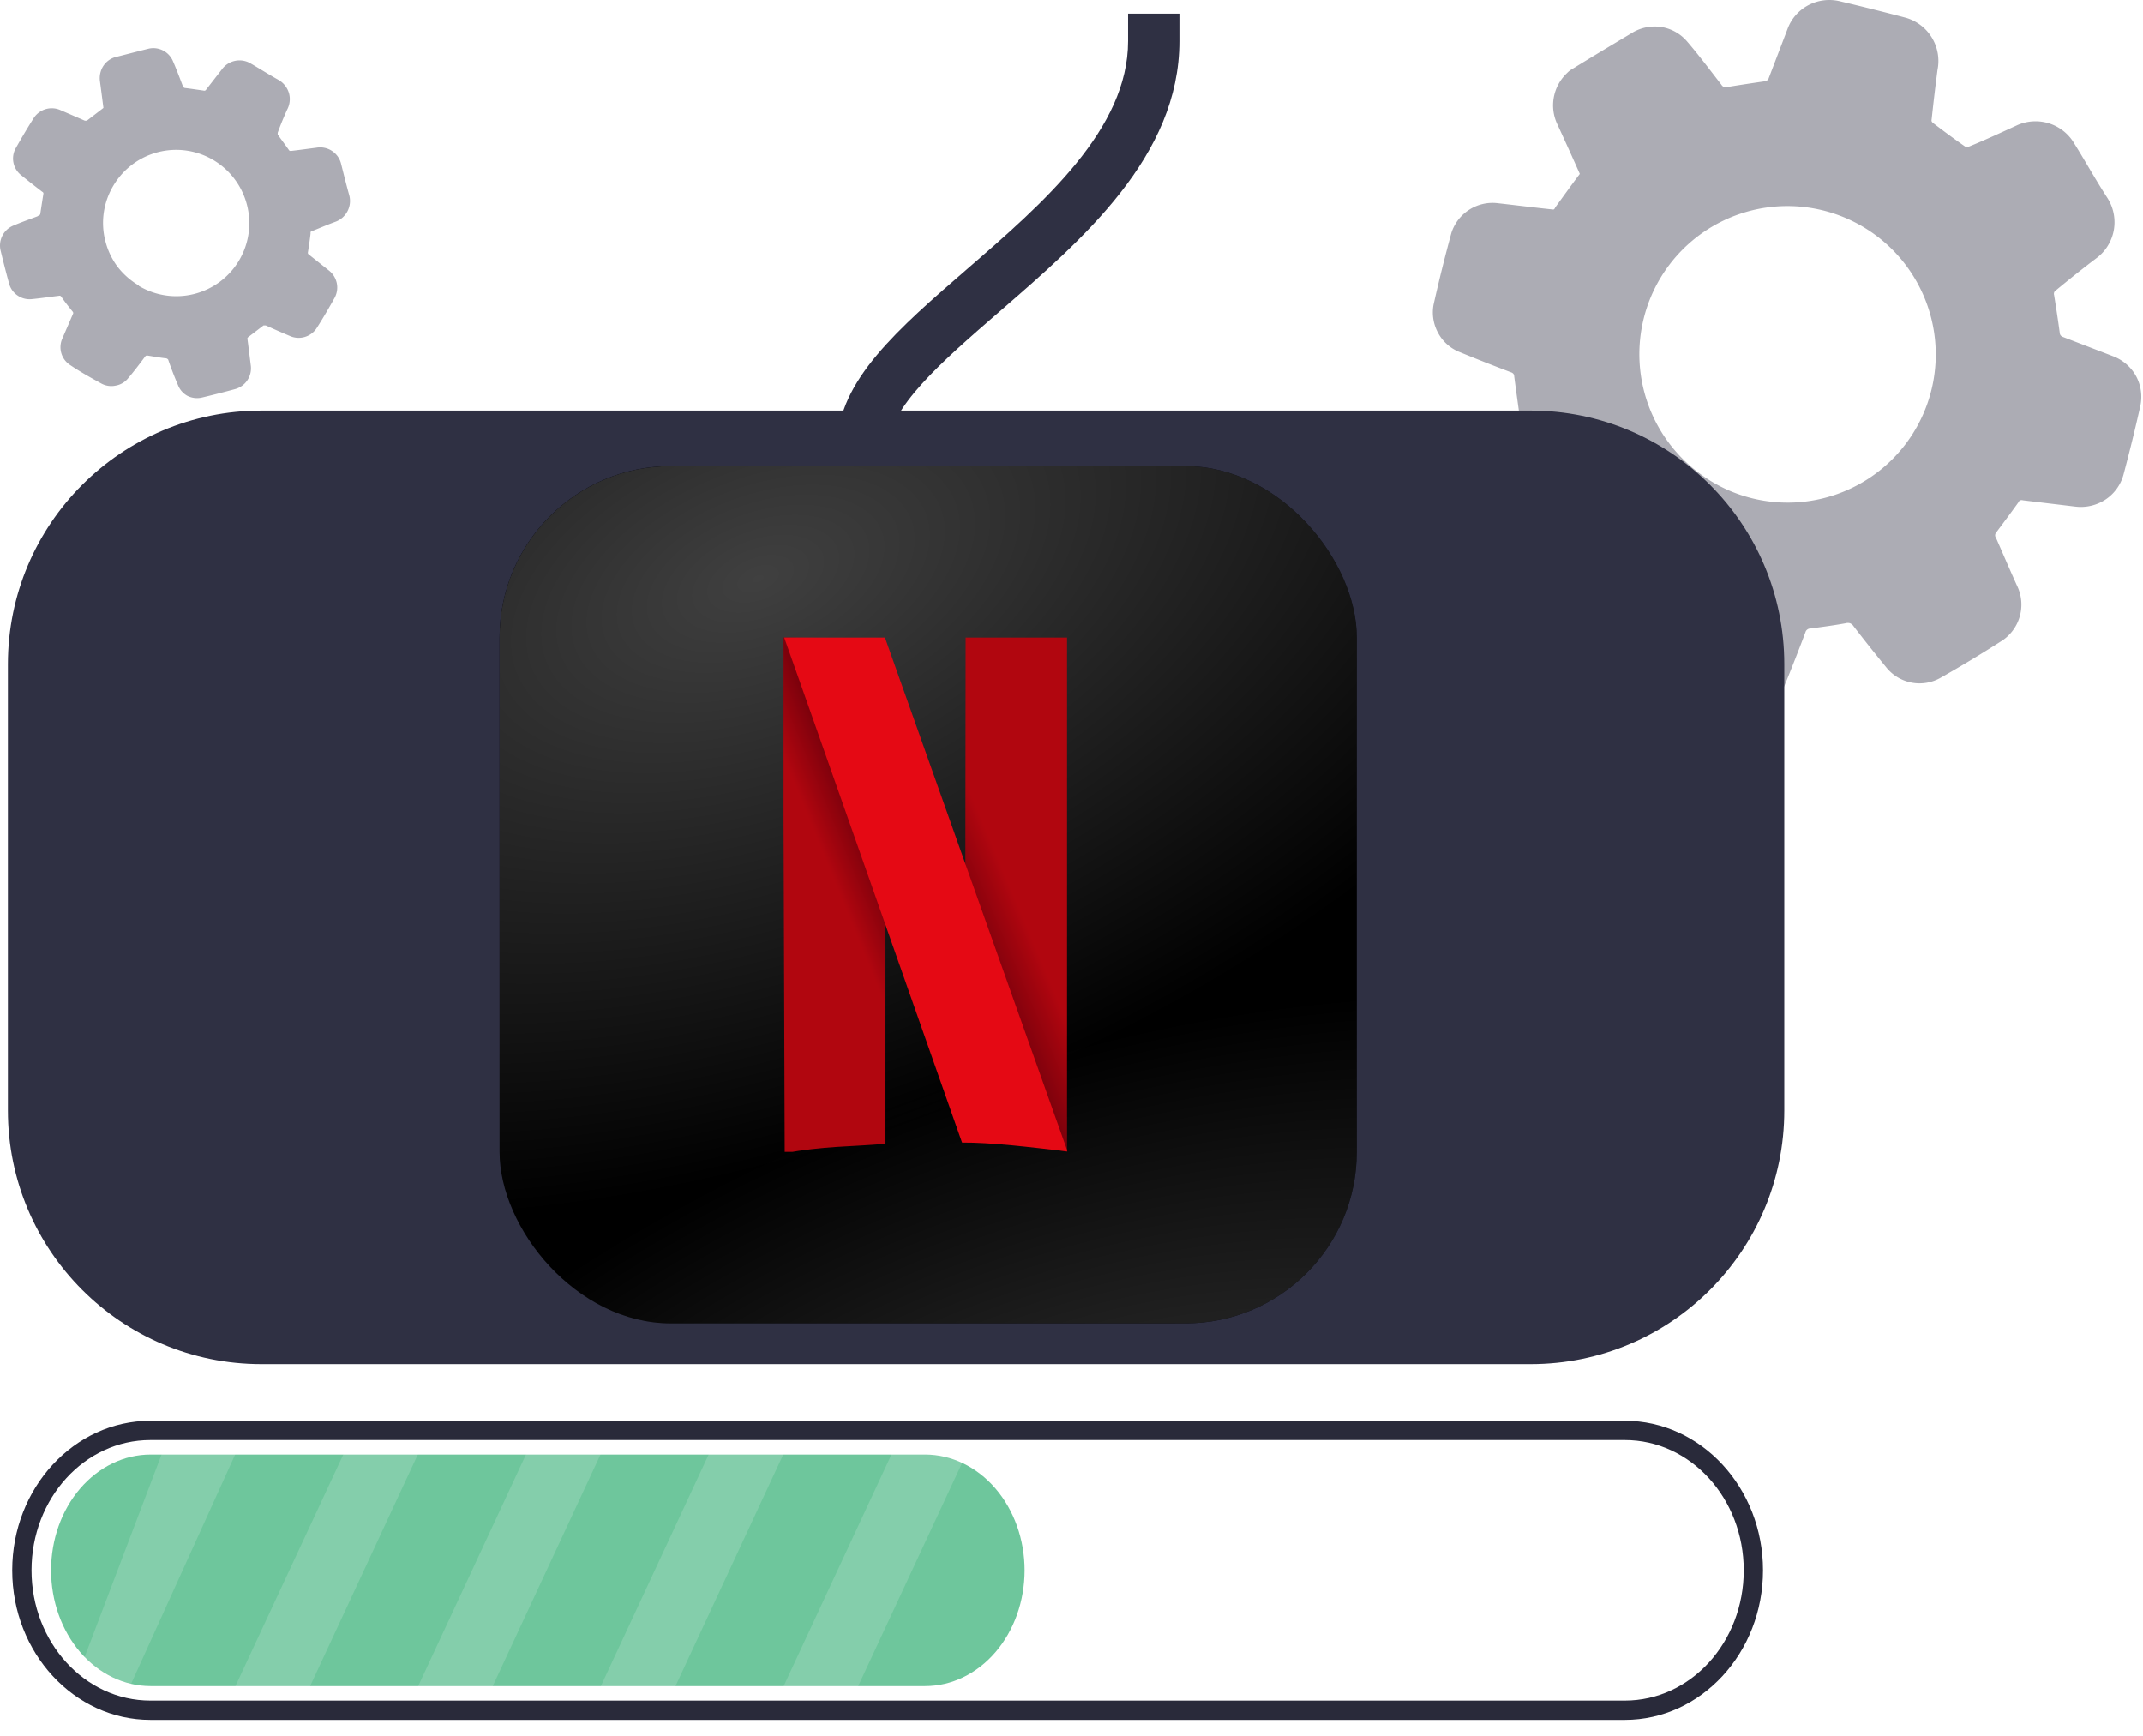 <svg width="100" height="81" viewBox="0 0 100 81" fill="none" xmlns="http://www.w3.org/2000/svg">
    <path d="M70.92 19.483c-.09-.64-.179-1.28-.263-1.919a.214.214 0 0 0-.042-.126.263.263 0 0 0-.115-.068 88.522 88.522 0 0 1-2.46-.97 1.961 1.961 0 0 1-.949-.891 1.987 1.987 0 0 1-.199-1.285c.252-1.126.53-2.245.834-3.356a2.018 2.018 0 0 1 2.176-1.384c.834.094 1.673.199 2.512.288a.205.205 0 0 0 .094 0 .173.173 0 0 0 .058-.084c.383-.524.755-1.049 1.153-1.573-.33-.74-.681-1.52-1.048-2.312a2.065 2.065 0 0 1 .456-2.397c.073-.077.158-.143.252-.194.943-.582 1.919-1.164 2.857-1.725a2.05 2.05 0 0 1 1.327-.22c.454.082.865.32 1.164.671.55.64 1.075 1.342 1.605 2.024a.225.225 0 0 0 .262.1c.577-.095 1.143-.179 1.714-.262.05 0 .1-.015.142-.042a.24.24 0 0 0 .09-.126l.864-2.26c.173-.485.521-.887.976-1.128a2.098 2.098 0 0 1 1.484-.183c1.003.238 2.003.487 2.999.75a2.098 2.098 0 0 1 1.547 2.454c-.1.765-.189 1.52-.273 2.302a.206.206 0 0 0 0 .094.189.189 0 0 0 .058.073c.493.378.99.745 1.5 1.102a.2.2 0 0 0 .1 0 .194.194 0 0 0 .093 0c.74-.3 1.469-.64 2.203-.976a2.097 2.097 0 0 1 2.71.85c.525.839.992 1.688 1.527 2.511.295.45.405.997.309 1.526a2.098 2.098 0 0 1-.823 1.311c-.64.483-1.28.997-1.877 1.49a.199.199 0 0 0-.084.099.22.22 0 0 0 0 .131c.094.582.183 1.17.262 1.751a.21.21 0 0 0 .042.121.252.252 0 0 0 .105.073l2.375.913c.448.179.82.509 1.049.933.223.423.29.912.188 1.38a81.262 81.262 0 0 1-.786 3.203 2.03 2.03 0 0 1-.844 1.159c-.414.27-.91.385-1.4.325l-2.45-.294a.194.194 0 0 0-.12 0 .159.159 0 0 0-.084.09c-.346.482-.697.954-1.048 1.42a.21.21 0 0 0-.042.121c0 .046.015.09.042.126.325.74.64 1.479.975 2.218a2.018 2.018 0 0 1-.77 2.622 59.844 59.844 0 0 1-2.775 1.673 1.987 1.987 0 0 1-2.559-.483 81.274 81.274 0 0 1-1.525-1.919.352.352 0 0 0-.158-.131.357.357 0 0 0-.21 0c-.55.1-1.1.173-1.651.246a.214.214 0 0 0-.136.048.214.214 0 0 0-.084.12c-.31.829-.64 1.668-.976 2.49a1.977 1.977 0 0 1-2.17 1.106 93.633 93.633 0 0 1-3.278-.806 2.014 2.014 0 0 1-1.458-2.255c.095-.818.184-1.63.289-2.438a.178.178 0 0 0 0-.116.173.173 0 0 0-.079-.084c-.477-.346-.96-.697-1.426-1.048a.194.194 0 0 0-.126-.063.205.205 0 0 0-.136 0c-.776.356-1.573.697-2.339 1.049a1.998 1.998 0 0 1-1.384.073 2.024 2.024 0 0 1-1.107-.844 108.01 108.01 0 0 1-1.688-2.816 2.008 2.008 0 0 1 .467-2.559c.64-.524 1.279-1.049 1.924-1.526l.157-.173zm10.817 3.76a6.911 6.911 0 0 0 7.608-10.257 6.921 6.921 0 0 0-6.932-3.298 6.91 6.91 0 0 0-3.12 12.39c.729.548 1.56.944 2.444 1.165z" fill="#ACACB4"/>
    <path fill-rule="evenodd" clip-rule="evenodd" d="M71.43 63.648H12.198C5.665 63.648.369 58.35.369 51.818v-20.83c0-6.534 5.296-11.83 11.829-11.83H71.43c6.533 0 11.83 5.296 11.83 11.83v20.83c0 6.533-5.297 11.83-11.83 11.83z" fill="#2F3043"/>
    <path fill-rule="evenodd" clip-rule="evenodd" d="M41.228 21.804h-1.903v-1.032c0-2.858 2.765-5.255 5.967-8.03 3.56-3.084 7.594-6.58 7.594-10.827V.883h1.903v1.032c0 5.24-4.415 9.066-8.31 12.441-2.7 2.34-5.251 4.551-5.251 6.416v1.032z" fill="#2F3043" stroke="#2F3043" stroke-width=".493"/>
    <path d="M1.875 10.012a92.588 92.588 0 0 1 .152-.98.088.088 0 0 0-.055-.081 45.8 45.8 0 0 1-1.02-.805.99.99 0 0 1-.237-1.196c.28-.495.57-.99.876-1.467a1.003 1.003 0 0 1 1.226-.346l1.143.495h.092l.775-.596c-.052-.398-.105-.819-.162-1.24-.03-.212.005-.429.101-.621a1.003 1.003 0 0 1 .582-.5c.535-.135 1.07-.275 1.603-.407a.994.994 0 0 1 1.113.57c.17.39.32.792.469 1.182a.123.123 0 0 0 .043.061.1.1 0 0 0 .07.027c.285.035.565.079.85.118a.11.11 0 0 0 .075 0 .11.11 0 0 0 .052-.048l.736-.946a1.016 1.016 0 0 1 1.345-.267c.438.254.875.534 1.313.775.228.138.396.357.47.613.07.257.038.532-.088.766-.158.35-.303.697-.438 1.07a.1.1 0 0 0 0 .047.083.083 0 0 0 0 .044c.18.254.363.495.534.74.013.01.028.018.044.022h.052c.39-.044.784-.1 1.174-.149a1.007 1.007 0 0 1 1.16.784c.119.464.233.937.364 1.402a1.034 1.034 0 0 1-.644 1.274c-.363.132-.727.29-1.099.438a.1.1 0 0 0-.053.035.252.252 0 0 0 0 .062c-.03.284-.074.573-.122.876a.113.113 0 0 0 0 .065c.009.02.022.036.04.048l.958.762a1.007 1.007 0 0 1 .245 1.261c-.262.47-.534.938-.823 1.39a1.003 1.003 0 0 1-1.27.385 37.03 37.03 0 0 1-1.112-.487.143.143 0 0 0-.057 0 .122.122 0 0 0-.057 0l-.701.535a.153.153 0 0 0-.044.048.115.115 0 0 0 0 .066c.053.394.1.792.15 1.187a1.007 1.007 0 0 1-.737 1.134 49.92 49.92 0 0 1-1.546.394.999.999 0 0 1-.674-.083.972.972 0 0 1-.438-.504 16.336 16.336 0 0 1-.456-1.181.122.122 0 0 0-.035-.036.17.17 0 0 0-.1-.031c-.268-.03-.535-.079-.815-.123a.127.127 0 0 0-.07 0 .118.118 0 0 0-.057.044c-.263.355-.534.71-.815 1.038a.942.942 0 0 1-.552.316.973.973 0 0 1-.678-.097c-.491-.271-.968-.534-1.437-.85a.994.994 0 0 1-.372-1.27l.481-1.112a.096.096 0 0 0 0-.11c-.183-.227-.354-.438-.534-.7a.139.139 0 0 0-.052-.048.127.127 0 0 0-.07 0c-.438.052-.833.113-1.249.153a.986.986 0 0 1-.665-.162.977.977 0 0 1-.403-.556 51.832 51.832 0 0 1-.403-1.569A1.007 1.007 0 0 1 .6 10.537c.38-.162.762-.298 1.139-.438l.135-.087zm4.603 3.328a3.408 3.408 0 0 0 5.05-3.769 3.421 3.421 0 0 0-2.32-2.432 3.408 3.408 0 0 0-3.912 1.515 3.381 3.381 0 0 0-.381 2.588c.109.435.302.844.57 1.205.272.352.61.65.993.876v.017z" fill="#ACACB4"/>
    <path d="M7.019 79.798c-3.307 0-5.998-2.926-5.998-6.528 0-3.602 2.702-6.529 5.998-6.529h68.803c3.307 0 5.997 2.927 5.997 6.529s-2.701 6.528-5.997 6.528H7.019z" fill="#fff"/>
    <path d="M75.821 67.19c3.064 0 5.547 2.722 5.547 6.078 0 3.357-2.476 6.079-5.547 6.079H7.018c-3.064 0-5.547-2.722-5.547-6.079 0-3.356 2.476-6.078 5.547-6.078H75.82zm0-.9H7.018C3.463 66.29.57 69.42.57 73.268s2.893 6.979 6.448 6.979H75.82c3.557 0 6.447-3.132 6.447-6.979s-2.89-6.978-6.447-6.978z" fill="#292A3A"/>
    <path d="M43.167 67.866H7.029c-1.232 0-2.414.569-3.285 1.582-.872 1.013-1.361 2.388-1.361 3.82 0 1.433.49 2.808 1.36 3.821.872 1.013 2.054 1.582 3.286 1.582h36.138c1.232 0 2.414-.569 3.285-1.582.871-1.013 1.36-2.388 1.36-3.82 0-1.433-.489-2.808-1.36-3.82-.871-1.014-2.053-1.583-3.285-1.583z" fill="#6EC69C"/>
    <path opacity=".15" d="m5.923 78.997-2.08-1.402L7.758 67.29h3.478L5.923 78.997zM14.202 79.252h-3.485l5.57-11.96h3.477l-5.562 11.96zM22.724 79.252h-3.48l5.567-11.96h3.478l-5.565 11.96zM31.252 79.252H27.77l5.567-11.96h3.48l-5.565 11.96zM39.777 79.252h-3.478l5.567-11.96h3.48l-5.57 11.96z" fill="#fff"/>
    <g filter="url(#6ljdnr6uua)">
        <g clip-path="url(#kzp2o1cneb)">
            <rect x="23.313" y="21.247" width="40" height="40" rx="8" fill="#000"/>
            <g opacity=".25" filter="url(#qt0tel1fwc)">
                <ellipse cx="35.396" cy="26.511" rx="47.423" ry="26.237" transform="rotate(-20.89 35.396 26.51)" fill="url(#fc7ftxkfgd)"/>
            </g>
            <g opacity=".25" filter="url(#mxfsusm9ze)">
                <ellipse cx="50.894" cy="75.669" rx="47.423" ry="26.237" transform="rotate(-20.89 50.894 75.669)" fill="url(#87umn79b2f)"/>
            </g>
            <g clip-path="url(#7w64wmacag)">
                <path d="m36.536 29.22.083 24.092c1.759-.34 3.142-.302 4.702-.443V29.247l-4.785-.027z" fill="url(#10pjv3bkph)"/>
                <path d="M45.06 29.247h4.786l.055 24.009-4.868-.802.028-23.207z" fill="url(#oilets66ci)"/>
                <path d="M36.596 29.247c.11.277 8.298 23.566 8.298 23.566 1.345-.01 3.149.21 4.923.415l-8.52-23.98h-4.701z" fill="#E50914"/>
            </g>
        </g>
    </g>
    <defs>
        <filter id="6ljdnr6uua" x="15.313" y="13.247" width="56" height="56" filterUnits="userSpaceOnUse" color-interpolation-filters="sRGB">
            <feFlood flood-opacity="0" result="BackgroundImageFix"/>
            <feGaussianBlur in="BackgroundImageFix" stdDeviation="4"/>
            <feComposite in2="SourceAlpha" operator="in" result="effect1_backgroundBlur_1110_50430"/>
            <feColorMatrix in="SourceAlpha" values="0 0 0 0 0 0 0 0 0 0 0 0 0 0 0 0 0 0 127 0" result="hardAlpha"/>
            <feOffset dy=".5"/>
            <feGaussianBlur stdDeviation=".5"/>
            <feColorMatrix values="0 0 0 0 0 0 0 0 0 0 0 0 0 0 0 0 0 0 0.32 0"/>
            <feBlend in2="effect1_backgroundBlur_1110_50430" result="effect2_dropShadow_1110_50430"/>
            <feColorMatrix in="SourceAlpha" values="0 0 0 0 0 0 0 0 0 0 0 0 0 0 0 0 0 0 127 0" result="hardAlpha"/>
            <feOffset/>
            <feGaussianBlur stdDeviation=".25"/>
            <feColorMatrix values="0 0 0 0 0.157 0 0 0 0 0.161 0 0 0 0 0.239 0 0 0 0.08 0"/>
            <feBlend in2="effect2_dropShadow_1110_50430" result="effect3_dropShadow_1110_50430"/>
            <feBlend in="SourceGraphic" in2="effect3_dropShadow_1110_50430" result="shape"/>
        </filter>
        <filter id="qt0tel1fwc" x="-34.895" y="-28.271" width="140.583" height="109.563" filterUnits="userSpaceOnUse" color-interpolation-filters="sRGB">
            <feFlood flood-opacity="0" result="BackgroundImageFix"/>
            <feBlend in="SourceGraphic" in2="BackgroundImageFix" result="shape"/>
            <feGaussianBlur stdDeviation="12.5" result="effect1_foregroundBlur_1110_50430"/>
        </filter>
        <filter id="mxfsusm9ze" x="-19.398" y="20.887" width="140.583" height="109.563" filterUnits="userSpaceOnUse" color-interpolation-filters="sRGB">
            <feFlood flood-opacity="0" result="BackgroundImageFix"/>
            <feBlend in="SourceGraphic" in2="BackgroundImageFix" result="shape"/>
            <feGaussianBlur stdDeviation="12.5" result="effect1_foregroundBlur_1110_50430"/>
        </filter>
        <radialGradient id="fc7ftxkfgd" cx="0" cy="0" r="1" gradientUnits="userSpaceOnUse" gradientTransform="matrix(0 26.237 -47.423 0 35.396 26.51)">
            <stop stop-color="#fff"/>
            <stop offset="1" stop-color="#fff" stop-opacity="0"/>
        </radialGradient>
        <radialGradient id="87umn79b2f" cx="0" cy="0" r="1" gradientUnits="userSpaceOnUse" gradientTransform="matrix(0 26.237 -47.423 0 50.894 75.669)">
            <stop stop-color="#fff"/>
            <stop offset="1" stop-color="#fff" stop-opacity="0"/>
        </radialGradient>
        <linearGradient id="10pjv3bkph" x1="38.441" y1="39.418" x2="41.884" y2="38.01" gradientUnits="userSpaceOnUse">
            <stop stop-color="#B1060F"/>
            <stop offset=".546" stop-color="#7B010C"/>
            <stop offset="1" stop-color="#E50914" stop-opacity="0"/>
        </linearGradient>
        <linearGradient id="oilets66ci" x1="47.522" y1="41.764" x2="44.002" y2="43.251" gradientUnits="userSpaceOnUse">
            <stop stop-color="#B1060F"/>
            <stop offset=".625" stop-color="#7B010C"/>
            <stop offset="1" stop-color="#B1060F" stop-opacity="0"/>
        </linearGradient>
        <clipPath id="kzp2o1cneb">
            <rect x="23.313" y="21.247" width="40" height="40" rx="8" fill="#fff"/>
        </clipPath>
        <clipPath id="7w64wmacag">
            <path fill="#fff" transform="translate(36.565 29.247)" d="M0 0h13.227v24H0z"/>
        </clipPath>
    </defs>
</svg>
